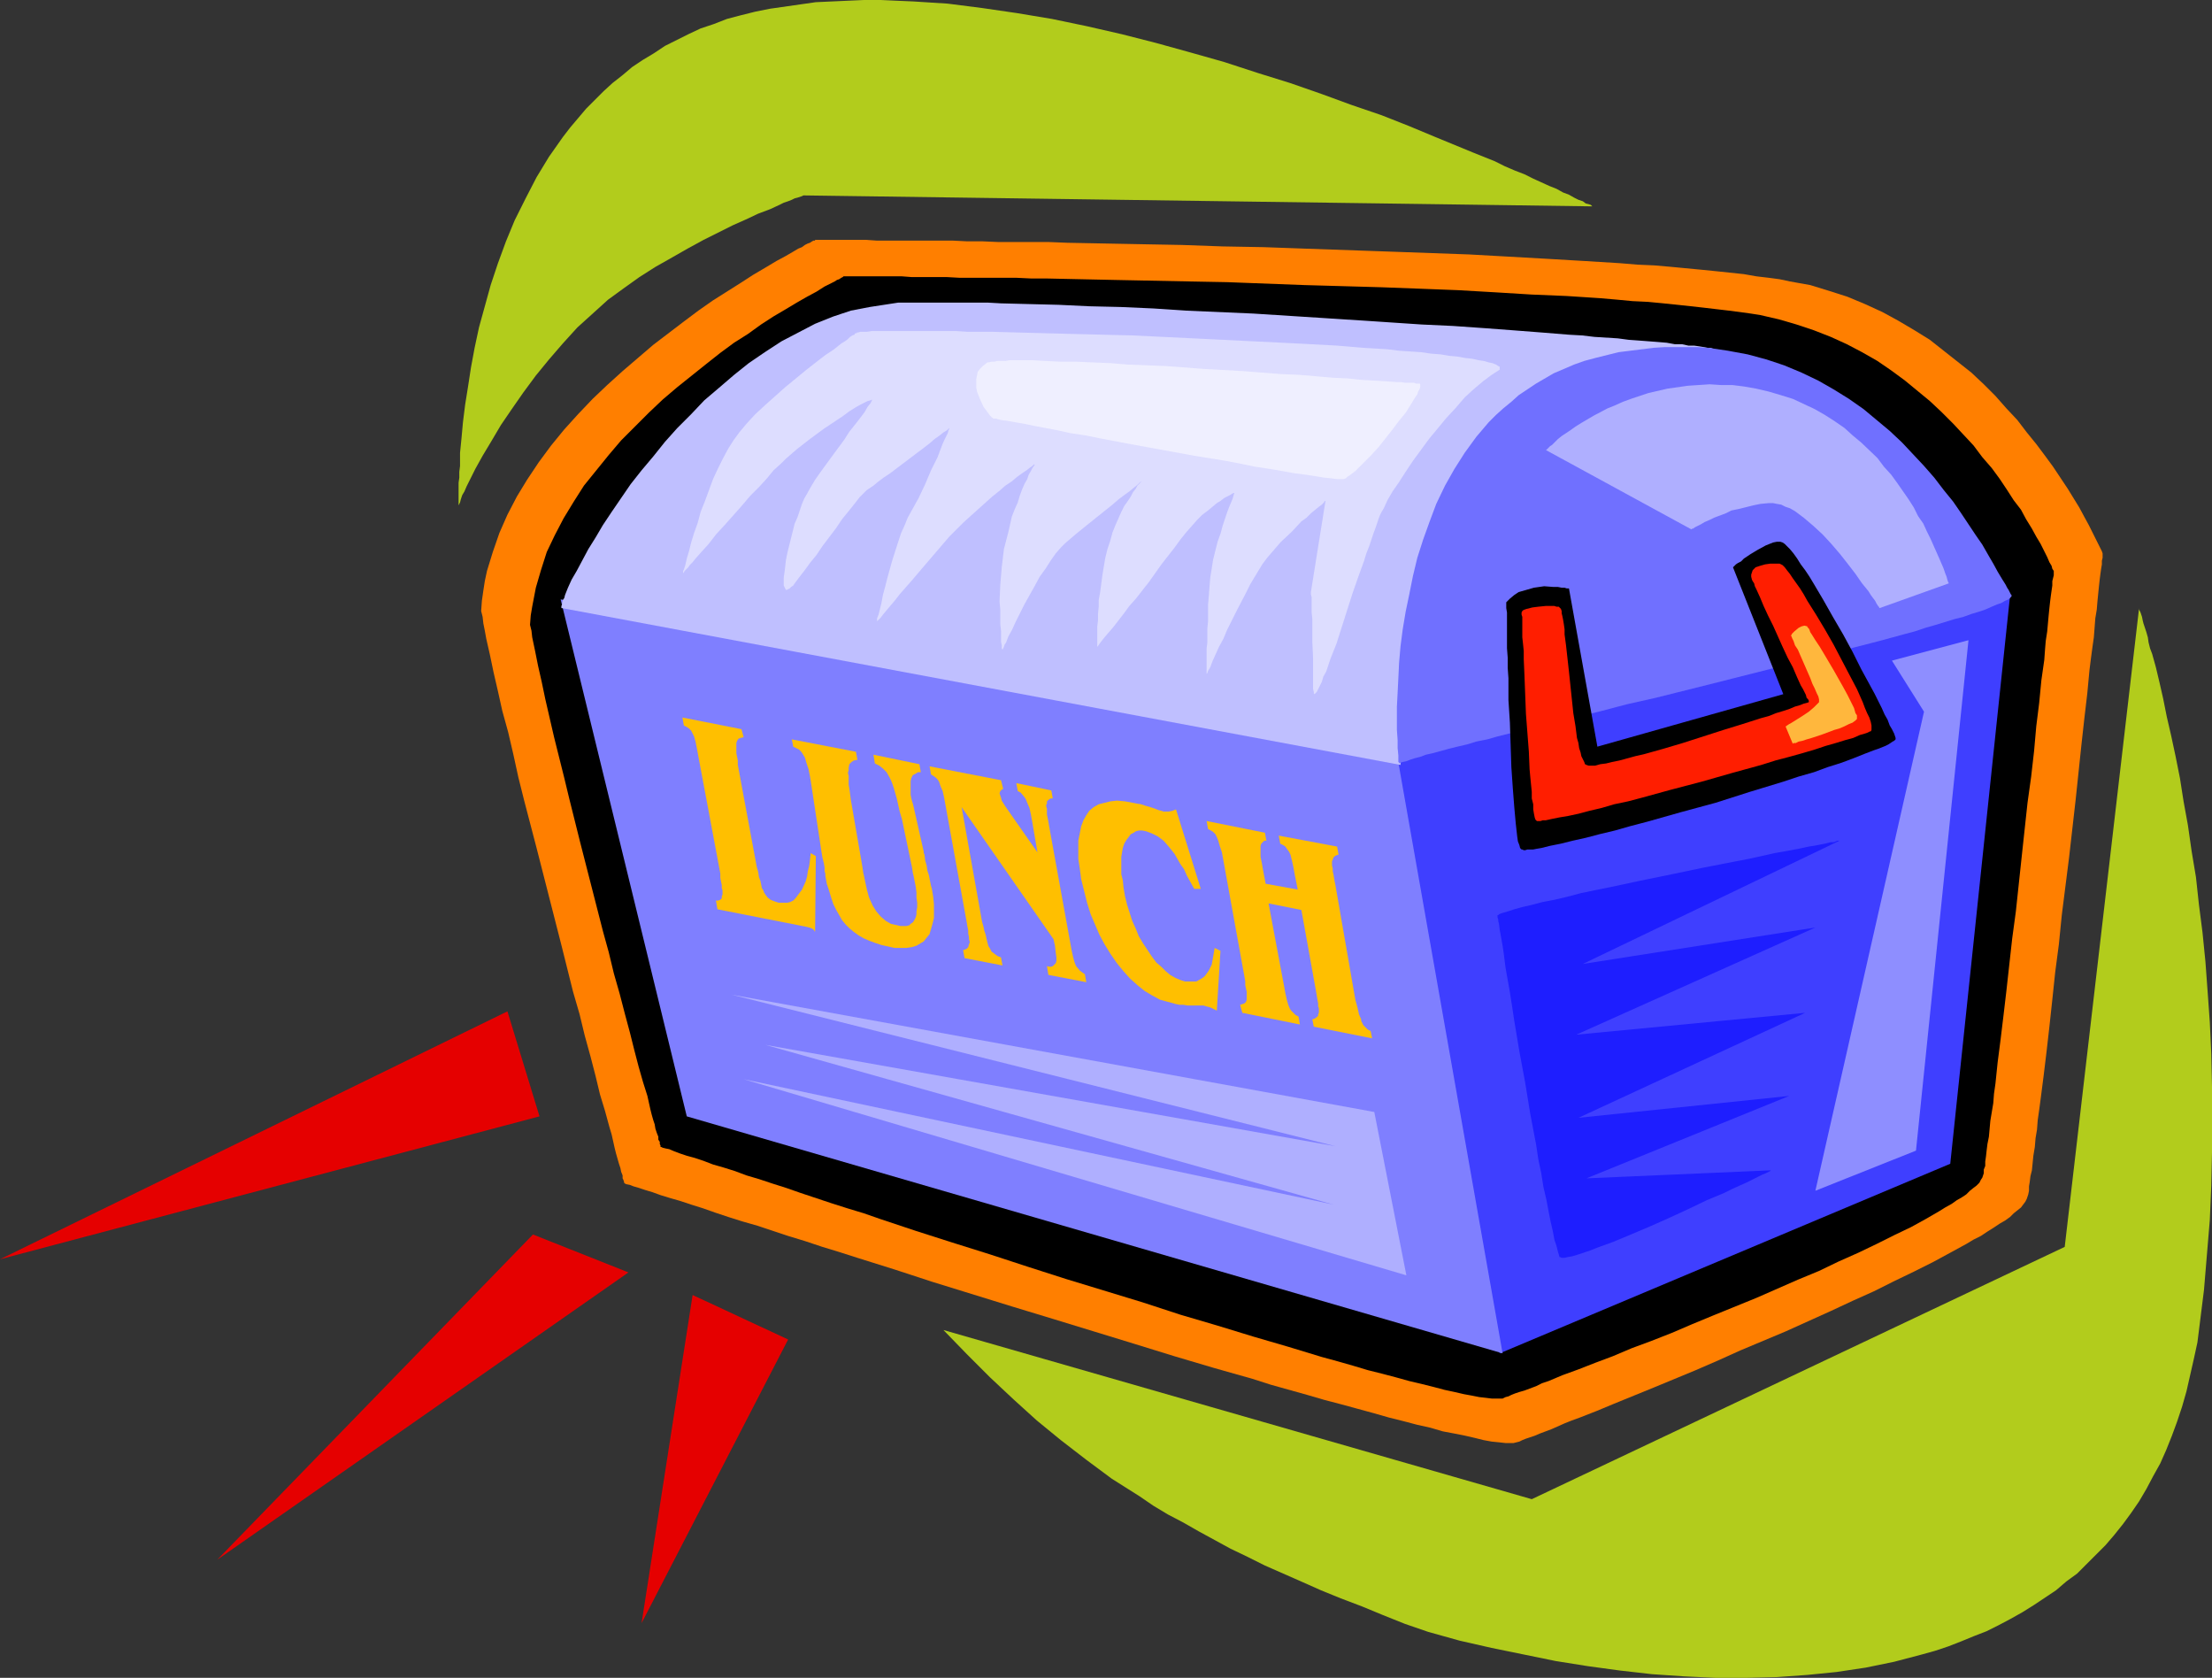 <?xml version="1.0" encoding="UTF-8" standalone="no"?>
<svg
   version="1.0"
   width="129.724mm"
   height="98.373mm"
   id="svg25"
   sodipodi:docname="Lunch Box 6.wmf"
   xmlns:inkscape="http://www.inkscape.org/namespaces/inkscape"
   xmlns:sodipodi="http://sodipodi.sourceforge.net/DTD/sodipodi-0.dtd"
   xmlns="http://www.w3.org/2000/svg"
   xmlns:svg="http://www.w3.org/2000/svg">
  <rect width="100%" height="100%" fill="#333333" stroke="none"/>
  <sodipodi:namedview
     id="namedview25"
     pagecolor="#ffffff"
     bordercolor="#000000"
     borderopacity="0.25"
     inkscape:showpageshadow="2"
     inkscape:pageopacity="0.0"
     inkscape:pagecheckerboard="0"
     inkscape:deskcolor="#d1d1d1"
     inkscape:document-units="mm" />
  <defs
     id="defs1">
    <pattern
       id="WMFhbasepattern"
       patternUnits="userSpaceOnUse"
       width="6"
       height="6"
       x="0"
       y="0" />
  </defs>
  <path
     style="fill:#ff7f00;fill-opacity:1;fill-rule:evenodd;stroke:none"
     d="m 138.329,262.087 0.162,0.162 0.323,0.162 0.808,0.162 0.808,0.323 1.131,0.323 1.454,0.485 1.616,0.485 1.778,0.646 2.101,0.646 2.262,0.646 2.424,0.808 2.586,0.808 2.747,0.97 2.909,0.969 3.07,0.97 3.394,0.97 3.394,1.131 3.394,1.131 3.717,1.131 3.878,1.293 3.717,1.131 4.04,1.293 8.242,2.585 8.403,2.747 8.888,2.747 8.888,2.747 9.05,2.747 17.938,5.494 8.888,2.747 8.726,2.585 8.565,2.424 4.04,1.293 4.04,1.131 4.04,1.131 3.878,1.131 3.717,0.97 3.555,0.969 3.555,0.97 3.394,0.97 3.232,0.808 3.07,0.808 2.909,0.646 2.747,0.808 2.586,0.485 2.424,0.485 2.101,0.485 1.939,0.485 1.778,0.323 1.616,0.162 1.454,0.162 h 0.97 0.808 l 0.646,-0.162 0.646,-0.162 0.646,-0.323 0.808,-0.323 0.97,-0.323 0.97,-0.323 1.131,-0.485 1.293,-0.485 1.293,-0.485 1.454,-0.646 1.454,-0.646 1.616,-0.646 1.778,-0.646 3.717,-1.454 3.878,-1.616 4.363,-1.777 4.363,-1.777 4.686,-1.939 4.686,-1.939 4.848,-2.101 5.01,-2.262 10.019,-4.201 10.019,-4.524 4.848,-2.262 4.686,-2.101 4.525,-2.262 4.363,-2.101 4.202,-2.101 3.878,-2.101 3.555,-1.939 1.616,-0.97 1.616,-0.808 1.454,-0.969 1.293,-0.808 1.454,-0.969 1.131,-0.646 1.131,-0.808 0.808,-0.808 0.808,-0.646 0.808,-0.646 0.485,-0.646 0.485,-0.646 0.323,-0.646 0.162,-0.485 0.162,-0.485 0.162,-0.808 v -0.969 l 0.162,-0.97 0.162,-1.293 0.323,-1.293 0.162,-1.616 0.162,-1.616 0.323,-1.939 0.162,-1.939 0.323,-1.939 0.162,-2.101 0.323,-2.262 0.323,-2.424 0.646,-5.009 0.646,-5.332 0.646,-5.655 0.646,-5.979 0.646,-6.14 0.808,-6.14 0.646,-6.463 1.616,-12.765 1.454,-12.765 0.646,-6.14 0.646,-6.14 0.646,-5.817 0.646,-5.494 0.485,-5.171 0.323,-2.585 0.323,-2.424 0.323,-2.262 0.162,-2.101 0.162,-2.101 0.323,-1.939 0.162,-1.939 0.162,-1.616 0.162,-1.616 0.162,-1.454 0.162,-1.293 0.162,-1.131 0.162,-0.97 v -0.808 l 0.162,-0.646 v -0.485 -0.323 0 -0.162 l -0.162,-0.485 -0.323,-0.646 -0.485,-0.97 -0.646,-1.293 -0.646,-1.293 -0.808,-1.616 -0.97,-1.777 -1.131,-2.101 -1.293,-2.101 -1.293,-2.101 -1.616,-2.424 -1.616,-2.424 -1.778,-2.424 -1.939,-2.585 -2.101,-2.585 -2.101,-2.747 -2.424,-2.585 -2.424,-2.747 -2.586,-2.585 -2.747,-2.585 -3.07,-2.424 -3.07,-2.424 -3.07,-2.424 -3.394,-2.101 -3.555,-2.101 -3.555,-1.939 -3.878,-1.777 -3.878,-1.616 -4.04,-1.293 -4.202,-1.293 -4.525,-0.808 -2.262,-0.485 -2.424,-0.323 -2.747,-0.323 -2.747,-0.485 -3.07,-0.323 -3.07,-0.323 -3.232,-0.323 -3.394,-0.323 -3.394,-0.323 -3.717,-0.323 -3.717,-0.162 -3.878,-0.323 -7.918,-0.485 -8.242,-0.485 -8.565,-0.485 -8.726,-0.485 -9.05,-0.323 -9.05,-0.323 -18.422,-0.646 -9.05,-0.323 -9.05,-0.162 -9.05,-0.323 -8.726,-0.162 -8.403,-0.162 -8.242,-0.162 -4.04,-0.162 h -3.878 -3.717 -3.555 l -3.717,-0.162 h -3.394 l -3.232,-0.162 h -3.232 -3.07 -2.747 -2.747 -5.01 l -2.262,-0.162 h -5.494 -1.454 -4.202 -0.162 v 0.162 h -0.323 l -0.323,0.162 -0.485,0.323 -0.485,0.162 -0.646,0.323 -0.646,0.485 -0.808,0.323 -0.808,0.485 -1.939,1.131 -2.101,1.131 -2.424,1.454 -2.747,1.616 -2.747,1.777 -3.07,1.939 -3.07,1.939 -3.232,2.262 -3.232,2.424 -3.394,2.585 -3.394,2.585 -3.394,2.908 -3.394,2.908 -3.394,3.07 -3.232,3.07 -3.232,3.393 -3.07,3.393 -2.909,3.555 -2.747,3.716 -2.586,3.878 -2.262,3.716 -2.101,4.04 -1.778,4.04 -1.454,4.201 -1.293,4.201 -0.485,2.262 -0.323,2.101 -0.323,2.262 -0.162,2.262 0.323,1.293 0.162,1.454 0.323,1.616 0.323,1.777 0.808,3.555 0.808,3.878 0.97,4.201 0.97,4.363 1.293,4.686 1.131,4.847 1.131,5.171 1.293,5.171 2.747,10.503 5.494,21.491 1.293,5.171 1.293,5.171 1.454,5.009 1.131,4.686 1.293,4.686 1.131,4.363 0.97,4.04 1.131,3.716 0.485,1.777 0.485,1.777 0.485,1.616 0.323,1.454 0.323,1.454 0.323,1.293 0.323,1.131 0.323,1.131 0.323,0.97 0.162,0.808 0.323,0.808 v 0.646 l 0.162,0.323 0.162,0.485 z"
     id="path1" />
  <path
     style="fill:#000000;fill-opacity:1;fill-rule:evenodd;stroke:none"
     d="m 146.409,254.17 h 0.162 l 0.323,0.162 0.646,0.162 0.808,0.162 1.131,0.485 1.293,0.485 1.454,0.485 1.778,0.485 1.939,0.646 2.101,0.808 2.262,0.646 2.586,0.808 2.586,0.969 2.747,0.808 2.909,0.969 3.07,0.97 3.232,1.131 3.394,1.131 3.394,1.131 3.555,1.131 3.717,1.131 3.717,1.293 7.757,2.585 8.08,2.585 8.242,2.585 8.403,2.747 8.565,2.747 16.968,5.171 8.403,2.747 8.242,2.424 7.918,2.424 7.757,2.262 3.717,1.131 3.717,1.131 3.555,0.969 3.394,0.97 3.232,0.97 3.232,0.808 3.07,0.808 2.909,0.808 2.747,0.646 2.586,0.646 2.424,0.646 2.262,0.485 2.101,0.485 1.778,0.323 1.616,0.323 1.454,0.162 1.293,0.162 h 1.939 0.485 l 0.646,-0.323 0.646,-0.162 0.646,-0.323 0.808,-0.323 0.97,-0.323 1.131,-0.323 1.293,-0.485 1.293,-0.485 1.293,-0.646 1.454,-0.485 3.07,-1.293 3.555,-1.293 3.717,-1.454 3.878,-1.454 4.202,-1.777 4.363,-1.616 4.525,-1.777 4.525,-1.939 4.686,-1.939 9.534,-3.878 9.211,-4.04 4.686,-1.939 4.363,-2.101 4.363,-1.939 4.04,-1.939 3.878,-1.939 3.717,-1.777 3.232,-1.777 3.07,-1.777 1.293,-0.808 1.454,-0.808 1.131,-0.808 1.131,-0.646 0.97,-0.646 0.808,-0.808 0.808,-0.646 0.646,-0.485 0.646,-0.646 0.323,-0.646 0.323,-0.485 0.162,-0.485 0.162,-0.485 v -0.808 l 0.323,-0.808 v -0.97 l 0.162,-1.131 0.162,-1.454 0.162,-1.293 0.323,-1.616 0.162,-1.777 0.162,-1.777 0.323,-1.939 0.323,-1.939 0.162,-2.101 0.323,-2.262 0.485,-4.686 0.646,-5.009 0.646,-5.332 0.646,-5.494 0.646,-5.817 0.646,-5.817 0.808,-5.979 1.293,-12.119 1.293,-11.957 0.808,-5.817 0.646,-5.655 0.485,-5.494 0.646,-5.171 0.485,-5.009 0.646,-4.524 0.162,-2.262 0.162,-1.939 0.323,-2.101 0.162,-1.777 0.162,-1.777 0.162,-1.616 0.162,-1.454 0.162,-1.293 0.162,-1.131 0.162,-1.131 v -0.969 l 0.162,-0.646 0.162,-0.646 v -0.485 -0.323 0 -0.162 l -0.323,-0.485 -0.162,-0.646 -0.485,-0.808 -0.485,-1.131 -0.646,-1.293 -0.808,-1.616 -0.97,-1.616 -0.97,-1.777 -1.293,-2.101 -1.131,-2.101 -1.616,-2.101 -1.454,-2.262 -1.616,-2.424 -1.778,-2.424 -2.101,-2.424 -1.939,-2.585 -2.262,-2.424 -2.262,-2.424 -2.586,-2.585 -2.586,-2.424 -2.747,-2.262 -2.747,-2.262 -3.07,-2.262 -3.07,-2.101 -3.394,-1.939 -3.394,-1.777 -3.555,-1.616 -3.717,-1.454 -3.878,-1.293 -3.878,-1.131 -4.202,-0.969 -2.101,-0.323 -2.424,-0.323 -2.424,-0.323 -2.747,-0.323 -2.747,-0.323 -2.909,-0.323 -3.07,-0.323 -3.07,-0.323 -3.394,-0.323 -3.394,-0.162 -3.394,-0.323 -3.717,-0.323 -7.434,-0.485 -7.757,-0.323 -7.918,-0.485 -8.403,-0.485 -8.403,-0.323 -8.565,-0.323 -17.13,-0.485 -17.13,-0.646 -8.565,-0.162 -8.08,-0.162 -8.08,-0.162 -7.595,-0.162 -7.434,-0.162 h -3.555 l -3.394,-0.162 h -3.394 -3.232 -3.07 -2.909 l -2.909,-0.162 h -2.747 -2.424 -2.586 l -2.101,-0.162 h -7.434 -1.293 -4.04 v 0 h -0.162 l -0.162,0.162 -0.323,0.162 -0.485,0.323 -0.485,0.162 -0.485,0.323 -0.646,0.323 -1.616,0.808 -1.778,1.131 -2.101,1.131 -2.262,1.293 -2.424,1.454 -2.747,1.616 -2.747,1.777 -2.909,2.101 -3.07,1.939 -3.07,2.262 -3.07,2.424 -3.232,2.585 -3.232,2.585 -3.232,2.747 -3.07,2.908 -3.07,3.07 -3.07,3.07 -2.747,3.232 -2.747,3.393 -2.747,3.393 -2.262,3.555 -2.262,3.716 -1.939,3.716 -1.778,3.716 -1.293,4.04 -1.131,3.878 -0.808,4.201 -0.323,1.939 -0.162,2.101 0.323,1.293 0.162,1.454 0.646,3.07 0.646,3.232 0.808,3.555 0.808,3.878 0.97,4.201 0.97,4.201 1.131,4.524 1.131,4.524 1.131,4.686 2.424,9.695 5.01,19.552 1.293,4.686 1.131,4.686 1.293,4.524 1.131,4.363 1.131,4.201 0.97,3.878 0.97,3.716 0.97,3.393 0.97,3.07 0.646,2.908 0.323,1.293 0.323,1.131 0.323,0.97 0.162,0.97 0.323,0.969 0.323,0.808 v 0.646 l 0.323,0.485 v 0.485 l 0.162,0.323 v 0.162 z"
     id="path2" />
  <path
     style="fill:#3f3fff;fill-opacity:1;fill-rule:evenodd;stroke:none"
     d="m 309.302,167.4 23.109,132.498 99.869,-42.012 13.251,-125.873 z"
     id="path3" />
  <path
     style="fill:#7f7fff;fill-opacity:1;fill-rule:evenodd;stroke:none"
     d="m 124.27,132.821 27.957,114.562 180.83,52.514 -23.27,-131.852 z"
     id="path4" />
  <path
     style="fill:#bfbfff;fill-opacity:1;fill-rule:evenodd;stroke:none"
     d="m 124.593,134.76 h -0.162 v -0.485 l 0.162,-0.323 v -0.323 l 0.162,-0.646 0.323,-0.485 0.162,-0.646 0.646,-1.616 0.808,-1.777 1.131,-1.939 1.293,-2.424 1.293,-2.424 1.616,-2.585 1.616,-2.747 1.939,-2.908 2.101,-3.07 2.101,-3.07 2.424,-3.07 2.586,-3.07 2.586,-3.232 2.747,-3.07 3.07,-3.07 2.909,-3.07 3.232,-2.747 3.394,-2.908 3.232,-2.585 3.555,-2.424 3.717,-2.424 3.717,-1.939 3.717,-1.939 4.04,-1.616 3.878,-1.293 4.202,-0.808 4.202,-0.646 2.101,-0.323 h 2.101 2.101 2.424 5.01 2.586 2.747 2.909 l 2.909,0.162 6.302,0.162 6.464,0.162 6.787,0.323 6.949,0.162 7.272,0.323 7.272,0.485 14.867,0.646 15.19,0.969 7.434,0.485 7.434,0.485 7.272,0.485 6.949,0.323 6.949,0.485 6.464,0.485 6.302,0.485 5.979,0.485 2.909,0.162 2.747,0.323 2.586,0.162 2.586,0.162 2.424,0.323 2.262,0.162 2.101,0.162 2.101,0.162 1.939,0.162 1.778,0.323 h 1.616 l 1.454,0.323 h 1.293 l 1.131,0.162 0.97,0.162 0.808,0.162 h 0.646 l 0.485,0.162 0.162,0.162 h 0.162 l -0.162,0.162 -0.485,0.162 -0.646,0.323 -0.808,0.323 -1.131,0.323 -1.293,0.323 -1.454,0.485 -1.616,0.485 -1.778,0.485 -1.939,0.646 -1.939,0.646 -2.262,0.808 -2.262,0.646 -2.262,0.969 -4.848,1.777 -4.848,2.101 -5.01,2.262 -4.848,2.747 -2.424,1.293 -2.262,1.616 -2.262,1.616 -2.101,1.616 -2.101,1.777 -1.778,1.777 -1.778,1.777 -1.616,2.101 -1.454,1.939 -1.293,2.262 -1.131,2.262 -0.97,2.262 -1.939,4.686 -1.616,4.847 -1.131,5.009 -1.131,4.847 -0.97,5.009 -0.646,4.686 -0.485,4.524 -0.323,4.201 -0.162,2.101 -0.162,1.777 v 1.777 l -0.162,1.777 v 1.616 5.655 0.646 0.97 z"
     id="path5" />
  <path
     style="fill:#7070ff;fill-opacity:1;fill-rule:evenodd;stroke:none"
     d="m 310.11,169.339 v -0.323 l -0.162,-0.162 v -0.485 -0.485 -0.485 l -0.162,-1.616 v -1.777 l -0.162,-2.262 v -5.171 l 0.162,-3.07 0.162,-3.232 0.162,-3.393 0.323,-3.716 0.485,-3.716 0.646,-3.878 0.808,-3.878 0.808,-4.04 0.97,-4.04 1.293,-4.04 1.454,-4.04 1.454,-3.878 1.939,-4.04 2.101,-3.716 2.262,-3.555 2.586,-3.555 2.747,-3.232 1.616,-1.616 1.616,-1.454 1.778,-1.454 1.616,-1.454 1.939,-1.293 1.939,-1.293 1.939,-1.131 1.939,-1.131 2.262,-0.969 2.262,-0.969 2.262,-0.808 2.424,-0.646 2.586,-0.646 2.586,-0.646 2.586,-0.323 2.586,-0.323 2.586,-0.323 2.586,-0.162 h 2.424 2.424 2.262 l 2.424,0.162 4.363,0.646 4.363,0.808 4.202,1.131 3.878,1.293 3.878,1.616 3.717,1.777 3.394,1.939 3.394,2.101 3.232,2.262 2.909,2.424 2.909,2.424 2.747,2.585 2.424,2.585 2.424,2.585 2.262,2.585 2.101,2.747 2.101,2.585 1.778,2.585 1.616,2.424 1.616,2.424 1.454,2.101 1.293,2.262 1.131,1.939 0.97,1.777 0.97,1.616 0.808,1.293 0.323,0.646 0.323,0.485 0.485,0.97 0.162,0.162 v 0.323 l -0.323,0.323 -0.323,0.323 -0.808,0.323 -0.808,0.485 -0.97,0.323 -1.131,0.485 -1.454,0.646 -1.454,0.485 -1.616,0.485 -1.778,0.646 -1.939,0.485 -2.101,0.646 -2.101,0.646 -2.262,0.646 -2.424,0.808 -2.424,0.646 -5.333,1.454 -5.656,1.454 -5.818,1.616 -6.141,1.616 -6.302,1.454 -12.766,3.232 -12.928,3.232 -6.464,1.454 -6.141,1.616 -5.979,1.454 -5.818,1.454 -5.494,1.293 -2.586,0.646 -2.586,0.646 -2.262,0.646 -2.424,0.485 -2.101,0.646 -2.101,0.485 -1.939,0.485 -1.778,0.485 -1.778,0.485 -1.454,0.323 -1.293,0.485 -1.293,0.323 -0.97,0.323 -0.808,0.323 -0.808,0.162 -0.485,0.162 -0.323,0.162 z"
     id="path6" />
  <path
     style="fill:#000000;fill-opacity:1;fill-rule:evenodd;stroke:none"
     d="m 333.865,133.467 v 1.293 l 0.162,0.97 v 2.585 1.616 1.939 1.777 l 0.162,2.101 v 2.262 l 0.162,2.262 v 4.847 l 0.323,5.009 0.162,5.009 0.162,4.847 0.323,4.686 0.162,2.101 0.162,2.101 0.162,1.777 0.162,1.777 0.162,1.454 0.162,1.454 0.162,1.131 0.323,0.808 0.162,0.646 0.323,0.323 h 0.162 l 0.323,0.162 h 0.323 l 0.485,-0.162 h 0.646 0.646 l 0.808,-0.162 0.97,-0.162 1.939,-0.485 2.424,-0.485 2.586,-0.646 2.909,-0.646 3.07,-0.808 3.394,-0.808 3.394,-0.97 3.717,-0.97 7.434,-2.101 7.757,-2.101 7.595,-2.424 3.717,-1.131 3.717,-1.131 3.394,-1.131 3.394,-0.969 3.07,-1.131 3.07,-0.97 2.586,-0.97 2.424,-0.969 2.101,-0.808 0.97,-0.323 0.808,-0.323 0.808,-0.323 0.646,-0.323 0.485,-0.323 0.485,-0.323 0.323,-0.162 0.323,-0.323 v -0.162 -0.162 l -0.162,-0.485 -0.162,-0.485 -0.485,-0.97 -0.485,-0.808 -0.485,-1.293 -0.646,-1.131 -0.646,-1.454 -0.808,-1.616 -0.808,-1.616 -0.97,-1.777 -1.939,-3.555 -1.939,-3.878 -2.101,-3.878 -2.262,-3.878 -2.101,-3.716 -2.101,-3.555 -0.97,-1.616 -0.97,-1.454 -0.97,-1.293 -0.808,-1.293 -0.808,-1.131 -0.808,-0.97 -0.646,-0.646 -0.485,-0.485 -0.485,-0.323 -0.485,-0.162 h -0.808 l -0.808,0.162 -1.616,0.646 -1.778,0.97 -1.616,0.969 -1.454,0.97 -0.646,0.646 -0.646,0.323 -0.485,0.323 -0.323,0.323 -0.162,0.162 -0.162,0.162 11.15,28.115 -41.208,11.634 -6.302,-35.063 h -0.162 -0.323 l -0.485,-0.162 h -0.646 l -0.808,-0.162 h -0.97 l -2.101,-0.162 -2.262,0.323 -1.131,0.323 -1.131,0.323 -1.131,0.323 -0.97,0.646 -0.97,0.808 z"
     id="path7" />
  <path
     style="fill:#ffbf00;fill-opacity:1;fill-rule:evenodd;stroke:none"
     d="m 159.014,201.494 -0.323,-1.939 h 0.485 l 0.485,-0.162 0.323,-0.323 v -0.485 l 0.162,-0.323 v -0.969 l -0.162,-0.485 v -0.646 l -0.162,-0.808 -0.162,-0.808 v -0.97 l -4.848,-25.853 -0.323,-1.777 -0.323,-1.616 -0.323,-1.131 -0.323,-0.646 -0.323,-0.646 -0.485,-0.485 -0.485,-0.323 -0.646,-0.323 -0.323,-1.777 13.09,2.585 0.485,1.777 -0.646,0.162 -0.485,0.162 -0.323,0.485 -0.162,0.485 v 0.646 0.485 0.485 0.646 l 0.162,0.808 0.162,0.808 v 0.97 l 4.202,22.622 0.323,1.131 0.162,1.131 0.323,0.808 0.162,0.808 0.162,0.808 0.323,0.485 0.162,0.485 0.323,0.485 0.485,0.646 0.646,0.485 0.808,0.323 0.97,0.323 h 0.646 0.808 0.485 l 0.646,-0.162 0.646,-0.323 0.485,-0.485 0.485,-0.646 0.485,-0.646 0.485,-0.646 0.808,-1.777 0.323,-1.131 0.162,-1.131 0.323,-1.293 0.162,-1.293 0.162,-1.454 1.131,0.646 -0.162,16.805 -0.323,-0.485 -0.485,-0.323 -0.485,-0.162 -0.646,-0.162 z"
     id="path8" />
  <path
     style="fill:#ffbf00;fill-opacity:1;fill-rule:evenodd;stroke:none"
     d="m 204.747,188.729 v 0.323 l 0.162,0.323 0.162,1.293 0.323,1.131 0.162,1.131 0.323,0.97 0.162,0.808 0.162,0.808 0.162,0.808 0.162,0.485 0.323,1.939 0.162,1.616 v 1.616 1.454 l -0.323,1.293 -0.323,1.131 -0.323,1.131 -0.646,0.808 -0.646,0.808 -0.808,0.485 -0.808,0.485 -1.131,0.323 -1.131,0.162 h -1.131 -1.454 l -1.454,-0.323 -1.454,-0.323 -1.454,-0.485 -1.293,-0.485 -1.131,-0.485 -1.131,-0.646 -1.131,-0.808 -0.97,-0.808 -0.808,-0.808 -0.808,-0.97 -0.646,-1.131 -0.646,-1.131 -0.646,-1.293 -0.485,-1.454 -0.485,-1.616 -0.485,-1.454 -0.323,-1.777 v -0.485 l -0.162,-0.485 v -0.808 l -0.162,-0.97 -0.323,-1.293 -0.162,-0.97 -2.424,-15.997 -0.162,-0.97 -0.323,-1.616 -0.485,-1.454 -0.323,-1.131 -0.485,-0.808 -0.323,-0.485 -0.485,-0.485 -0.646,-0.323 -0.646,-0.323 -0.323,-1.616 14.221,2.747 0.323,1.777 -0.808,0.162 -0.485,0.323 -0.485,0.485 -0.162,0.808 v 0.485 l -0.162,0.646 0.162,0.646 v 0.97 0.969 l 0.162,0.97 0.162,1.131 0.162,1.293 2.262,13.088 0.162,0.969 0.162,0.97 0.162,1.131 0.162,0.646 0.162,0.808 0.485,2.262 0.485,1.777 0.808,1.777 0.808,1.293 0.97,1.131 1.131,0.969 1.131,0.646 1.454,0.323 0.646,0.162 h 0.808 0.485 l 0.646,-0.162 0.323,-0.323 0.485,-0.323 0.323,-0.485 0.323,-0.646 0.162,-0.646 v -0.646 l 0.162,-0.97 v -0.97 l -0.162,-1.131 v -1.131 l -0.162,-1.293 -0.323,-1.616 -0.162,-0.808 -0.162,-0.646 -0.162,-1.131 -2.262,-10.826 -0.485,-1.616 -0.323,-1.454 -0.323,-1.454 -0.323,-1.131 -0.323,-1.131 -0.323,-0.97 -0.323,-0.808 -0.323,-0.646 -0.646,-1.131 -0.808,-0.808 -0.808,-0.646 -0.97,-0.485 -0.323,-1.939 10.181,2.101 0.323,1.777 h -0.646 l -0.485,0.323 -0.646,0.323 -0.323,0.646 -0.162,0.646 v 0.97 0.969 1.131 l 0.162,0.808 0.162,0.646 0.162,0.485 0.162,0.646 z"
     id="path9" />
  <path
     style="fill:#ffbf00;fill-opacity:1;fill-rule:evenodd;stroke:none"
     d="m 209.595,178.549 -0.323,-1.777 -0.323,-1.454 -0.485,-1.131 -0.323,-0.97 -0.323,-0.485 -0.485,-0.485 -0.485,-0.323 -0.485,-0.323 -0.323,-1.777 15.837,3.07 0.485,1.939 -0.323,0.162 -0.323,0.323 -0.162,0.485 0.162,0.485 0.162,0.485 0.162,0.646 0.808,1.293 7.11,10.18 -1.131,-6.625 -0.323,-1.777 -0.323,-1.454 -0.485,-1.131 -0.323,-0.808 -0.323,-0.485 -0.808,-0.97 -0.646,-0.323 -0.323,-1.777 7.757,1.616 0.323,1.777 h -0.485 l -0.485,0.323 -0.323,0.323 v 0.485 l -0.162,0.323 v 0.323 l 0.162,0.485 v 0.646 0.646 l 0.162,0.808 0.162,0.808 0.162,0.97 4.686,25.853 0.323,1.777 0.323,1.454 0.323,1.131 0.323,0.808 0.808,0.969 0.646,0.485 0.485,0.323 0.323,1.777 -8.403,-1.616 -0.323,-1.939 0.808,0.162 0.485,-0.162 0.323,-0.323 0.323,-0.323 0.162,-0.485 v -0.808 l -0.162,-1.131 -0.162,-1.454 v 0 l -0.323,-1.454 -20.362,-29.246 4.525,25.369 0.323,1.131 0.162,0.808 0.323,0.97 0.162,0.808 0.323,1.293 0.162,0.485 0.323,0.485 0.323,0.646 0.646,0.485 0.646,0.485 0.808,0.323 0.323,1.777 -8.403,-1.616 -0.323,-1.777 0.485,-0.162 0.323,-0.162 0.323,-0.323 0.162,-0.646 0.162,-0.323 v -0.323 l -0.162,-0.485 v -0.485 l -0.162,-0.808 v -0.646 l -0.162,-0.808 -0.162,-0.97 z"
     id="path10" />
  <path
     style="fill:#ffbf00;fill-opacity:1;fill-rule:evenodd;stroke:none"
     d="m 266.155,196.969 h -1.454 l -0.808,-1.454 -0.808,-1.454 -0.646,-1.454 -0.808,-1.131 -0.646,-1.131 -0.646,-1.131 -0.646,-0.808 -0.646,-0.808 -1.131,-1.293 -1.293,-0.97 -1.293,-0.646 -1.293,-0.485 -0.808,-0.162 h -0.808 l -0.646,0.162 -0.485,0.323 -0.646,0.323 -0.485,0.646 -0.485,0.646 -0.485,0.808 -0.323,0.969 -0.162,0.97 -0.162,0.97 v 1.131 1.293 1.454 l 0.323,1.293 0.162,1.616 0.323,1.939 0.485,1.939 1.131,3.555 0.808,1.777 0.646,1.616 0.97,1.616 0.97,1.454 0.97,1.454 0.97,1.293 1.131,0.97 0.97,0.969 0.97,0.808 1.131,0.646 1.131,0.485 0.97,0.323 h 1.454 1.131 l 1.131,-0.646 0.485,-0.323 0.323,-0.323 0.808,-1.131 0.646,-1.293 0.323,-1.777 0.323,-1.939 1.293,0.646 -0.808,13.25 -0.646,-0.323 -0.646,-0.323 -0.485,-0.162 -0.646,-0.162 -0.485,-0.162 h -0.646 -1.778 -1.131 l -0.97,-0.162 h -0.808 l -0.808,-0.162 -1.778,-0.485 -1.778,-0.485 -1.778,-0.969 -1.616,-0.97 -1.616,-1.293 -1.616,-1.454 -1.454,-1.616 -1.454,-1.777 -1.454,-2.101 -1.293,-2.101 -1.131,-2.101 -0.97,-2.262 -0.97,-2.262 -0.808,-2.585 -0.646,-2.585 -0.646,-2.585 -0.323,-2.424 -0.323,-2.101 v -2.101 -1.939 l 0.323,-1.616 0.323,-1.616 0.485,-1.293 0.646,-1.131 0.646,-0.97 0.97,-0.808 1.131,-0.646 1.293,-0.323 1.293,-0.323 1.454,-0.162 1.778,0.162 1.778,0.323 0.808,0.162 0.97,0.162 0.485,0.162 0.485,0.162 1.131,0.323 0.97,0.323 0.808,0.323 0.646,0.162 0.485,0.162 h 1.131 l 0.808,-0.162 0.808,-0.323 z"
     id="path11" />
  <path
     style="fill:#ffbf00;fill-opacity:1;fill-rule:evenodd;stroke:none"
     d="m 281.184,200.201 3.394,18.097 0.323,1.777 0.323,1.454 0.323,1.131 0.323,0.808 0.323,0.485 0.485,0.485 0.485,0.485 0.646,0.323 0.323,1.777 -12.766,-2.585 -0.485,-1.777 0.485,-0.162 0.485,-0.162 0.323,-0.323 0.162,-0.485 v -0.323 -0.97 -0.485 l -0.162,-0.646 -0.162,-0.808 v -0.808 l -0.162,-0.969 -4.686,-25.853 -0.323,-1.777 -0.485,-1.454 -0.323,-1.131 -0.323,-0.808 -0.323,-0.646 -0.485,-0.485 -0.485,-0.323 -0.646,-0.323 -0.323,-1.777 12.928,2.585 0.323,1.777 h -0.485 l -0.323,0.323 -0.323,0.323 -0.162,0.485 v 0.323 0.808 0.646 0.646 l 0.162,0.808 0.162,0.808 0.162,0.969 0.646,3.393 7.11,1.293 -0.646,-3.232 -0.323,-1.777 -0.323,-1.454 -0.323,-1.293 -0.323,-0.646 -0.485,-0.646 -0.323,-0.485 -0.485,-0.323 -0.646,-0.323 -0.323,-1.777 12.928,2.424 0.323,1.777 -0.485,0.162 -0.323,0.162 -0.323,0.323 -0.162,0.485 -0.162,0.323 v 0.97 l 0.162,0.646 v 0.646 l 0.162,0.646 0.162,0.969 0.162,0.97 v -0.162 l 4.525,26.015 0.485,1.777 0.323,1.454 0.485,1.131 v 0.323 l 0.162,0.323 0.323,0.646 0.485,0.485 0.485,0.485 0.646,0.323 0.323,1.616 -12.928,-2.585 -0.323,-1.616 0.485,-0.162 0.485,-0.323 0.323,-0.323 v -0.323 l 0.162,-0.323 v -0.969 l -0.162,-0.485 v -0.646 l -0.162,-0.808 -0.162,-0.969 -0.162,-0.97 -3.232,-17.936 z"
     id="path12" />
  <path
     style="fill:#afafff;fill-opacity:1;fill-rule:evenodd;stroke:none"
     d="m 164.832,239.143 146.894,43.466 -7.11,-36.195 -142.531,-26.015 133.966,33.609 -126.371,-22.46 125.886,35.387 z"
     id="path13" />
  <path
     style="fill:#8e8eff;fill-opacity:1;fill-rule:evenodd;stroke:none"
     d="m 419.352,146.394 7.11,11.311 -24.078,106.16 22.301,-8.887 11.635,-113.108 z"
     id="path14" />
  <path
     style="fill:#afafff;fill-opacity:1;fill-rule:evenodd;stroke:none"
     d="m 342.592,99.697 h 0.162 l 0.162,-0.162 0.323,-0.323 0.323,-0.323 0.485,-0.323 0.646,-0.646 0.646,-0.646 0.808,-0.646 0.97,-0.646 0.97,-0.646 1.131,-0.808 1.293,-0.808 2.747,-1.616 3.07,-1.616 1.616,-0.646 1.778,-0.808 1.778,-0.646 1.939,-0.646 1.939,-0.646 2.101,-0.485 2.101,-0.485 2.262,-0.323 2.262,-0.323 2.424,-0.162 2.424,-0.162 2.424,0.162 h 2.586 l 2.586,0.323 2.747,0.485 2.747,0.646 2.747,0.808 2.586,0.808 2.424,1.131 2.424,1.131 2.262,1.293 2.262,1.454 2.101,1.454 1.778,1.616 1.939,1.616 3.555,3.393 1.454,1.939 1.616,1.777 1.293,1.777 2.586,3.716 1.131,1.777 0.97,1.939 1.131,1.616 0.808,1.777 0.808,1.616 0.646,1.454 0.646,1.454 0.646,1.454 0.485,1.131 0.485,1.131 0.323,0.97 0.323,0.808 0.162,0.646 0.162,0.485 0.162,0.323 v 0 l -15.352,5.494 v 0 l -0.162,-0.323 -0.162,-0.162 -0.323,-0.485 -0.323,-0.646 -0.485,-0.646 -0.485,-0.646 -0.485,-0.808 -1.454,-1.777 -1.454,-2.101 -1.616,-2.101 -1.778,-2.262 -1.939,-2.262 -1.939,-2.101 -2.101,-1.939 -2.101,-1.777 -1.939,-1.454 -1.131,-0.646 -0.97,-0.323 -0.97,-0.485 -0.97,-0.162 -0.808,-0.162 h -0.97 l -1.778,0.162 -1.616,0.323 -3.232,0.808 -1.616,0.323 -1.293,0.646 -1.293,0.485 -1.293,0.485 -0.97,0.485 -1.131,0.485 -0.808,0.485 -0.646,0.323 -0.646,0.323 -0.485,0.323 h -0.162 l -0.162,0.162 z"
     id="path15" />
  <path
     style="fill:#1e1eff;fill-opacity:1;fill-rule:evenodd;stroke:none"
     d="m 331.926,202.786 v 0.162 0.162 0.162 l 0.162,0.485 v 0.323 l 0.162,0.646 0.162,1.293 0.323,1.777 0.323,1.777 0.323,2.262 0.323,2.585 0.485,2.747 0.485,2.747 0.485,3.07 0.485,3.232 1.131,6.786 1.293,6.948 1.131,6.948 1.293,6.786 0.485,3.232 0.646,3.07 0.485,3.07 0.646,2.747 0.485,2.585 0.485,2.424 0.485,2.101 0.323,1.777 0.485,1.454 0.323,1.293 0.162,0.485 0.162,0.646 h 0.162 l 0.323,0.162 h 0.646 l 0.646,-0.162 0.97,-0.162 1.131,-0.323 1.454,-0.485 1.454,-0.485 1.616,-0.646 1.778,-0.646 1.778,-0.646 3.878,-1.616 4.202,-1.777 4.363,-1.939 4.202,-1.939 4.04,-1.939 1.939,-0.808 1.939,-0.808 1.616,-0.808 1.778,-0.808 1.454,-0.646 1.293,-0.646 1.293,-0.646 0.97,-0.485 0.808,-0.323 0.646,-0.323 0.323,-0.162 0.162,-0.162 -40.885,1.777 44.925,-18.259 -46.702,4.847 50.258,-23.268 -50.742,4.847 53.005,-23.753 -51.55,8.079 56.883,-27.307 h -0.162 v 0 h -0.323 l -0.323,0.162 -0.485,0.162 h -0.646 l -1.293,0.323 -1.616,0.323 -1.939,0.323 -2.262,0.485 -2.586,0.485 -2.747,0.485 -2.909,0.646 -2.909,0.646 -3.394,0.646 -6.626,1.293 -6.949,1.454 -7.11,1.454 -6.787,1.454 -3.232,0.646 -3.07,0.646 -3.07,0.808 -2.747,0.646 -2.586,0.485 -2.424,0.646 -2.101,0.485 -1.778,0.485 -1.454,0.485 -1.131,0.323 -0.485,0.162 -0.323,0.162 -0.162,0.162 z"
     id="path16" />
  <path
     style="fill:#ddddff;fill-opacity:1;fill-rule:evenodd;stroke:none"
     d="m 189.88,73.682 v 0.162 h -0.323 l -0.162,0.323 -0.485,0.162 -0.485,0.323 -0.485,0.485 -0.646,0.485 -0.808,0.485 -1.616,1.293 -1.939,1.293 -2.101,1.616 -2.262,1.777 -4.525,3.716 -4.525,4.04 -2.101,1.939 -1.939,2.101 -1.616,1.939 -1.293,1.777 -1.131,1.777 -1.131,2.101 -1.131,2.262 -1.131,2.424 -1.778,4.847 -0.97,2.424 -0.646,2.424 -0.808,2.262 -0.646,2.101 -0.485,1.939 -0.485,1.616 -0.323,1.454 -0.162,0.485 -0.162,0.485 -0.162,0.323 v 0.323 0.162 0.162 -0.162 l 0.162,-0.162 0.162,-0.323 0.323,-0.323 0.485,-0.485 0.323,-0.485 0.646,-0.646 0.646,-0.808 1.293,-1.454 1.616,-1.777 1.616,-2.101 1.939,-2.101 3.878,-4.363 1.778,-2.101 1.939,-1.939 1.778,-1.939 1.454,-1.777 1.616,-1.454 0.646,-0.646 0.485,-0.485 1.131,-0.97 1.293,-1.131 2.909,-2.262 3.07,-2.262 2.909,-1.939 1.454,-0.969 1.293,-0.969 1.293,-0.808 1.131,-0.646 0.97,-0.485 0.646,-0.323 0.646,-0.162 0.323,-0.162 v 0.162 0 l -0.162,0.323 -0.162,0.323 -0.646,0.808 -0.646,1.131 -0.97,1.293 -1.131,1.454 -0.646,0.808 -0.646,0.808 -1.131,1.777 -2.747,3.716 -2.586,3.555 -1.131,1.616 -0.97,1.616 -0.808,1.454 -0.646,1.131 -0.485,1.131 -0.485,1.454 -0.485,1.454 -0.646,1.454 -0.808,3.232 -0.808,3.232 -0.323,1.616 -0.162,1.454 -0.162,1.293 -0.162,1.131 v 0.97 0.808 l 0.323,0.646 0.162,0.323 h 0.162 l 0.323,-0.162 0.323,-0.162 0.323,-0.323 0.485,-0.323 0.323,-0.485 0.97,-1.293 1.131,-1.454 1.293,-1.777 1.454,-1.777 1.293,-1.939 3.07,-4.04 1.293,-1.939 1.454,-1.777 1.293,-1.616 1.131,-1.454 1.131,-1.131 0.485,-0.485 0.485,-0.323 0.97,-0.646 0.97,-0.808 1.293,-0.97 1.454,-0.969 5.979,-4.524 1.293,-0.969 1.454,-1.131 1.131,-0.969 1.131,-0.808 0.808,-0.646 0.808,-0.485 0.323,-0.323 0.162,-0.162 v 0 0.162 l -0.162,0.323 -0.162,0.646 -0.323,0.646 -0.485,0.969 -0.485,1.131 -0.485,1.293 -0.485,1.293 -1.454,2.908 -1.293,3.07 -1.454,3.07 -1.616,2.908 -0.808,1.454 -0.646,1.616 -0.808,1.777 -0.646,1.939 -1.293,4.04 -1.131,4.04 -0.485,1.939 -0.485,1.777 -0.323,1.777 -0.323,1.293 -0.323,1.293 -0.323,0.808 v 0.646 0.162 0 -0.162 l 0.323,-0.323 0.485,-0.485 0.485,-0.646 0.808,-0.969 0.808,-0.97 0.97,-1.131 1.131,-1.454 1.131,-1.293 1.293,-1.454 2.747,-3.232 2.909,-3.393 2.909,-3.393 3.232,-3.232 3.232,-2.908 3.07,-2.747 1.616,-1.293 1.293,-1.131 1.454,-0.969 1.131,-0.97 1.131,-0.808 0.97,-0.646 0.808,-0.646 0.485,-0.323 0.323,-0.323 h 0.162 v 0.162 l -0.162,0.162 -0.323,0.485 -0.323,0.646 -0.485,0.808 -0.323,0.97 -0.646,1.131 -0.485,1.131 -0.485,1.293 -0.485,1.616 -0.646,1.454 -0.646,1.616 -0.808,3.555 -0.97,3.716 -0.485,4.04 -0.323,3.878 -0.162,3.716 0.162,1.777 v 1.777 1.454 l 0.162,1.454 v 1.293 1.131 l 0.162,0.808 v 0.646 l 0.162,0.323 v 0.162 0 -0.162 l 0.162,-0.323 0.162,-0.323 0.162,-0.485 0.323,-0.485 0.485,-1.293 0.808,-1.454 0.808,-1.777 0.97,-1.939 0.97,-1.939 2.262,-4.04 1.131,-2.101 1.293,-1.777 1.131,-1.777 1.131,-1.616 1.131,-1.293 0.97,-0.97 1.131,-0.969 1.131,-0.97 2.586,-2.101 5.656,-4.524 1.293,-1.131 1.293,-0.97 1.131,-0.808 0.97,-0.808 0.808,-0.646 0.485,-0.485 0.485,-0.323 v -0.162 0.162 l -0.162,0.162 -0.323,0.323 -0.485,0.485 -0.323,0.646 -0.646,0.808 -0.485,0.969 -0.646,0.97 -0.808,1.131 -0.646,1.293 -0.646,1.454 -0.646,1.454 -0.646,1.616 -0.485,1.777 -0.646,1.939 -0.485,1.939 -0.646,3.878 -0.485,3.716 -0.323,1.777 v 1.454 l -0.162,1.616 v 1.454 l -0.162,1.293 v 1.131 0.97 0.808 0.646 0.97 l 0.162,-0.162 0.323,-0.485 0.485,-0.646 0.646,-0.808 0.97,-1.131 0.97,-1.131 1.131,-1.454 1.131,-1.454 1.293,-1.777 1.454,-1.616 2.909,-3.716 2.747,-3.878 2.909,-3.716 1.293,-1.777 1.293,-1.616 1.293,-1.454 1.131,-1.293 1.131,-1.131 1.293,-0.969 0.97,-0.808 0.97,-0.808 0.808,-0.485 0.808,-0.646 0.646,-0.323 0.646,-0.323 0.485,-0.323 0.323,-0.162 h 0.162 0.162 -0.162 l -0.162,0.485 -0.162,0.646 -0.323,0.808 -0.485,1.131 -0.485,1.293 -0.485,1.454 -0.485,1.454 -0.485,1.777 -0.646,1.777 -0.97,3.878 -0.646,4.04 -0.162,1.939 -0.162,2.101 -0.162,1.939 v 1.939 1.777 l -0.162,1.616 v 1.616 1.454 l -0.162,1.293 v 2.262 0.97 2.585 0 -0.162 l 0.162,-0.162 0.162,-0.485 0.485,-0.808 0.485,-1.293 0.646,-1.454 0.808,-1.777 0.97,-1.777 0.808,-1.939 2.101,-4.201 2.101,-4.04 0.97,-1.939 0.97,-1.616 0.97,-1.616 0.808,-1.293 0.97,-1.293 0.97,-1.131 2.101,-2.424 2.424,-2.262 2.101,-2.262 1.131,-0.808 0.97,-0.969 0.97,-0.808 0.808,-0.646 0.646,-0.485 0.485,-0.485 0.162,-0.323 h 0.162 l -3.232,20.198 v 0.485 l 0.162,0.646 v 0.969 1.131 1.293 l 0.162,1.454 v 1.616 3.555 l 0.162,3.555 v 3.555 3.232 l 0.162,0.646 v 0.323 l 0.162,0.162 0.162,-0.162 0.323,-0.323 0.323,-0.646 0.323,-0.646 0.485,-0.97 0.323,-1.131 0.646,-1.131 0.485,-1.454 0.485,-1.454 0.646,-1.616 0.646,-1.616 1.131,-3.555 2.424,-7.594 1.293,-3.716 1.293,-3.555 0.485,-1.616 0.646,-1.616 0.485,-1.454 0.485,-1.454 0.485,-1.293 0.323,-0.97 0.323,-0.969 0.323,-0.808 0.323,-0.646 0.485,-0.808 0.808,-1.777 1.131,-1.939 1.454,-2.101 1.454,-2.262 1.616,-2.424 1.778,-2.424 1.778,-2.424 3.878,-4.686 2.101,-2.262 1.939,-2.262 1.939,-1.777 2.101,-1.777 1.939,-1.454 1.778,-1.131 v -0.323 -0.323 l -0.323,-0.162 -0.485,-0.323 -0.808,-0.323 -0.808,-0.162 -1.131,-0.323 -1.131,-0.162 -1.454,-0.323 -1.454,-0.162 -1.778,-0.323 -1.778,-0.162 -1.939,-0.323 -2.101,-0.162 -2.262,-0.323 -2.424,-0.162 -2.424,-0.162 -2.586,-0.323 -5.494,-0.323 -5.656,-0.485 -5.979,-0.323 -6.302,-0.323 -6.626,-0.323 -13.09,-0.646 -13.413,-0.646 -6.626,-0.162 -6.464,-0.162 -6.141,-0.162 -6.141,-0.162 -5.818,-0.162 h -5.333 l -2.586,-0.162 h -2.424 -2.262 -11.312 -1.454 -1.131 l -1.131,0.162 h -0.808 -0.646 l -0.485,0.162 z"
     id="path17" />
  <path
     style="fill:#efefff;fill-opacity:1;fill-rule:evenodd;stroke:none"
     d="m 219.937,92.587 h 0.162 v 0.162 h 0.323 0.323 l 0.485,0.162 0.646,0.162 1.293,0.162 1.778,0.323 1.939,0.323 2.262,0.485 2.586,0.485 2.586,0.485 2.909,0.646 3.232,0.485 3.232,0.646 3.394,0.646 3.394,0.646 7.11,1.293 7.11,1.293 6.949,1.131 3.394,0.646 3.07,0.646 3.232,0.485 2.909,0.485 2.586,0.485 2.586,0.323 2.101,0.323 1.939,0.323 1.616,0.162 1.293,0.162 h 0.485 0.485 0.323 0.162 l 0.485,-0.162 0.323,-0.323 0.485,-0.323 0.646,-0.485 0.646,-0.485 0.646,-0.646 1.293,-1.293 1.616,-1.616 1.616,-1.777 3.07,-3.878 1.454,-1.939 1.454,-1.777 1.131,-1.777 0.97,-1.616 0.485,-0.646 0.162,-0.646 0.323,-0.485 0.162,-0.485 v -0.646 l -0.162,-0.162 h -0.162 -0.646 l -0.323,-0.162 h -0.646 -0.646 -0.808 l -0.808,-0.162 h -0.97 l -2.262,-0.162 -2.586,-0.162 -2.909,-0.162 -3.07,-0.323 -3.394,-0.162 -3.717,-0.323 -3.878,-0.323 -3.878,-0.162 -4.202,-0.323 -4.04,-0.323 -8.726,-0.485 -8.565,-0.646 -4.202,-0.162 -4.202,-0.162 -3.878,-0.323 -4.04,-0.162 -3.555,-0.162 h -3.555 l -3.232,-0.162 -2.909,-0.162 h -5.01 l -0.97,0.162 h -0.97 -0.808 l -0.646,0.162 h -0.646 l -0.646,0.162 h -0.323 l -0.162,0.162 -0.808,0.646 -0.646,0.646 -0.485,0.646 -0.162,0.808 -0.162,0.808 v 0.969 0.808 l 0.162,0.969 0.646,1.616 0.808,1.777 0.97,1.293 0.485,0.646 z"
     id="path18" />
  <path
     style="fill:#ff1e00;fill-opacity:1;fill-rule:evenodd;stroke:none"
     d="m 337.259,135.73 v 0.485 l 0.162,0.485 v 0.808 1.131 1.131 1.454 l 0.162,1.454 0.162,1.616 v 1.777 l 0.162,3.716 0.162,4.201 0.162,4.201 0.323,4.201 0.323,4.201 0.162,3.878 0.162,1.777 0.162,1.616 0.162,1.616 v 1.454 l 0.323,1.293 v 1.131 l 0.162,0.969 0.162,0.808 0.162,0.485 0.162,0.162 0.162,0.162 h 0.808 l 0.485,-0.162 h 0.646 l 1.454,-0.323 1.616,-0.323 1.939,-0.323 2.262,-0.485 2.424,-0.646 2.747,-0.646 2.747,-0.808 3.07,-0.646 3.07,-0.808 6.464,-1.777 6.787,-1.777 6.787,-1.939 6.464,-1.777 3.07,-0.97 3.07,-0.808 2.909,-0.808 2.747,-0.808 2.424,-0.808 2.262,-0.646 2.101,-0.646 1.778,-0.485 1.454,-0.646 1.131,-0.323 0.485,-0.162 0.323,-0.162 0.323,-0.162 h 0.162 l 0.162,-0.323 v -0.323 -0.646 l -0.162,-0.808 -0.323,-0.969 -0.485,-0.97 -0.485,-1.131 -0.485,-1.293 -0.646,-1.454 -0.646,-1.454 -1.616,-3.07 -1.778,-3.393 -1.778,-3.393 -1.939,-3.393 -1.939,-3.232 -1.939,-3.07 -0.808,-1.454 -0.808,-1.293 -0.808,-1.131 -0.808,-1.131 -0.646,-0.97 -0.646,-0.808 -0.485,-0.646 -0.485,-0.485 -0.323,-0.162 -0.323,-0.162 h -0.97 -1.131 l -1.131,0.162 -1.131,0.323 -0.97,0.323 -0.323,0.323 -0.323,0.323 -0.162,0.485 -0.162,0.485 v 0.485 l 0.162,0.646 0.162,0.323 0.323,0.485 0.162,0.646 0.323,0.646 0.808,1.777 0.808,1.939 0.97,2.101 1.131,2.262 2.101,4.686 1.131,2.424 1.131,2.101 0.97,2.262 0.808,1.777 0.485,0.808 0.323,0.646 0.323,0.646 0.162,0.646 0.323,0.323 0.162,0.323 v 0.323 0 0 l -0.485,0.162 -0.646,0.162 -0.808,0.323 -1.131,0.323 -1.131,0.485 -1.454,0.485 -1.616,0.485 -1.616,0.646 -1.778,0.485 -4.04,1.293 -4.202,1.293 -9.05,2.908 -4.363,1.293 -4.04,1.131 -2.101,0.485 -1.778,0.485 -1.778,0.485 -1.616,0.323 -1.293,0.323 -1.293,0.162 -1.131,0.323 h -0.808 -0.646 l -0.485,-0.162 -0.323,-0.162 -0.162,-0.485 -0.323,-0.646 -0.323,-0.646 -0.162,-0.808 -0.323,-0.97 -0.162,-1.131 -0.323,-1.131 -0.323,-2.585 -0.485,-2.908 -0.646,-6.14 -0.323,-3.07 -0.323,-2.908 -0.323,-2.908 -0.323,-2.424 v -1.131 l -0.162,-1.131 -0.162,-0.97 -0.162,-0.808 -0.162,-0.646 v -0.485 l -0.162,-0.485 -0.162,-0.162 -0.323,-0.323 h -0.485 l -0.485,-0.162 h -0.646 -1.293 l -1.616,0.162 -1.293,0.162 -1.293,0.323 -0.485,0.162 -0.323,0.162 -0.162,0.162 z"
     id="path19" />
  <path
     style="fill:#ffb73d;fill-opacity:1;fill-rule:evenodd;stroke:none"
     d="m 400.606,138.8 v 0 0.162 l 0.323,0.323 0.162,0.323 0.162,0.485 0.323,0.485 0.808,1.293 0.97,1.454 0.97,1.616 2.101,3.555 2.101,3.716 0.97,1.777 0.808,1.616 0.646,1.293 0.323,1.131 0.323,0.485 v 0.323 0.323 0.162 l -0.323,0.323 -0.646,0.485 -0.808,0.323 -0.97,0.485 -1.131,0.485 -1.131,0.323 -2.586,0.97 -2.424,0.808 -1.131,0.323 -0.97,0.323 -0.808,0.162 -0.646,0.323 h -0.485 l -0.162,0.162 -1.616,-3.878 h 0.162 l 0.162,-0.162 0.485,-0.323 0.323,-0.162 1.293,-0.808 1.293,-0.808 1.454,-0.97 1.131,-0.969 0.485,-0.485 0.323,-0.323 0.323,-0.323 v -0.323 -0.323 l -0.162,-0.646 -0.323,-0.646 -0.485,-1.131 -0.485,-0.97 -0.485,-1.293 -1.131,-2.585 -1.131,-2.585 -0.485,-1.131 -0.646,-0.97 -0.323,-0.97 -0.323,-0.646 -0.162,-0.485 h -0.162 l 0.162,-0.162 0.162,-0.323 0.485,-0.485 0.97,-0.808 0.646,-0.323 0.646,-0.162 z"
     id="path20" />
  <path
     style="fill:#b2cc1c;fill-opacity:1;fill-rule:evenodd;stroke:none"
     d="m 101.646,111.977 v -5.009 l 0.162,-1.131 v -1.293 l 0.162,-1.293 v -2.908 l 0.323,-3.232 0.323,-3.555 0.485,-3.878 0.646,-4.04 0.646,-4.201 0.808,-4.363 0.97,-4.524 1.293,-4.686 1.293,-4.686 1.616,-4.847 1.778,-4.847 1.939,-4.686 2.424,-4.847 2.424,-4.686 2.747,-4.524 3.07,-4.363 1.616,-2.101 1.778,-2.101 1.778,-2.101 1.939,-1.939 1.939,-1.939 1.939,-1.777 2.262,-1.777 2.101,-1.777 2.424,-1.616 2.424,-1.454 2.424,-1.616 2.586,-1.293 2.586,-1.293 2.747,-1.293 2.909,-0.969 2.909,-1.131 3.07,-0.808 3.232,-0.808 3.232,-0.646 3.394,-0.485 3.394,-0.485 3.394,-0.485 3.555,-0.162 3.555,-0.162 L 191.496,0 h 3.717 l 3.555,0.162 3.717,0.162 7.595,0.485 7.595,0.969 7.757,1.131 7.757,1.293 7.757,1.616 7.757,1.777 7.595,1.939 7.595,2.101 7.434,2.101 7.434,2.424 7.272,2.262 6.949,2.424 6.626,2.424 6.626,2.262 6.141,2.424 5.818,2.424 2.747,1.131 2.747,1.131 2.747,1.131 2.424,0.969 2.424,0.969 2.262,1.131 2.262,0.969 2.101,0.808 1.939,0.969 1.778,0.808 1.778,0.808 1.616,0.646 1.454,0.808 1.293,0.485 1.131,0.646 0.97,0.485 0.97,0.323 0.646,0.485 0.646,0.162 0.485,0.162 0.162,0.162 0.162,0.162 -174.689,-2.424 v 0 h -0.162 l -0.323,0.162 -0.485,0.162 -0.485,0.162 -0.646,0.162 -0.646,0.323 -0.808,0.323 -0.97,0.323 -0.97,0.485 -2.101,0.969 -2.586,0.969 -2.747,1.293 -2.909,1.293 -3.232,1.616 -3.232,1.616 -3.555,1.939 -3.394,1.939 -3.717,2.101 -3.555,2.262 -3.394,2.424 -3.555,2.585 -3.394,3.07 -3.394,3.07 -3.232,3.555 -3.07,3.555 -2.909,3.555 -2.747,3.716 -2.586,3.716 -2.424,3.555 -2.101,3.555 -1.939,3.232 -0.808,1.454 -0.808,1.454 -0.646,1.293 -0.646,1.293 -0.646,1.293 -0.485,1.131 -0.485,0.808 -0.323,0.97 -0.162,0.646 z"
     id="path21" />
  <path
     style="fill:#b2cc1c;fill-opacity:1;fill-rule:evenodd;stroke:none"
     d="m 209.11,294.727 130.411,37.487 118.129,-55.908 16.483,-141.547 v 0.162 0.162 l 0.162,0.323 0.162,0.323 0.162,0.485 0.162,0.485 0.162,0.808 0.162,0.646 0.323,0.969 0.323,0.97 0.323,1.131 0.162,1.131 0.323,1.293 0.485,1.293 0.808,2.909 0.808,3.393 0.808,3.555 0.808,4.04 0.97,4.201 0.97,4.524 0.97,4.847 0.808,5.171 0.97,5.332 0.808,5.655 0.97,5.817 0.646,5.979 0.808,6.302 0.646,6.463 0.485,6.625 0.485,6.786 0.323,6.948 0.162,7.271 v 7.11 7.433 l -0.162,7.433 -0.323,7.594 -0.646,7.756 -0.646,7.756 -0.97,7.756 -0.485,3.878 -0.808,3.716 -0.808,3.555 -0.808,3.555 -0.97,3.393 -1.131,3.393 -1.131,3.07 -1.293,3.232 -1.293,2.908 -1.616,2.908 -1.454,2.747 -1.616,2.747 -1.778,2.585 -1.778,2.424 -1.939,2.424 -1.939,2.262 -2.101,2.101 -2.101,2.101 -2.101,2.101 -2.424,1.777 -2.262,1.939 -2.424,1.616 -2.424,1.616 -2.586,1.616 -2.586,1.454 -2.747,1.454 -2.586,1.293 -2.909,1.131 -2.747,1.131 -2.909,1.131 -2.909,0.97 -2.909,0.808 -6.141,1.616 -6.302,1.293 -6.464,0.97 -6.464,0.646 -6.787,0.485 -6.787,0.162 h -6.787 l -6.949,-0.323 -7.11,-0.485 -7.11,-0.808 -7.11,-0.969 -7.11,-1.131 -7.11,-1.454 -7.11,-1.454 -7.11,-1.616 -6.949,-1.939 -5.171,-1.777 -4.848,-1.939 -4.686,-1.939 -4.686,-1.777 -4.363,-1.777 -4.363,-1.939 -4.04,-1.777 -4.04,-1.777 -3.878,-1.939 -3.717,-1.777 -3.555,-1.939 -3.555,-1.939 -3.394,-1.939 -3.394,-1.777 -3.232,-1.939 -3.07,-2.101 -6.141,-3.878 -5.656,-4.201 -5.656,-4.363 -5.333,-4.363 -5.171,-4.686 -5.171,-4.847 -5.171,-5.171 z"
     id="path22" />
  <path
     style="fill:#e50000;fill-opacity:1;fill-rule:evenodd;stroke:none"
     d="m 0,279.053 112.473,-54.938 7.11,23.268 z"
     id="path23" />
  <path
     style="fill:#e50000;fill-opacity:1;fill-rule:evenodd;stroke:none"
     d="m 48.157,345.626 69.973,-72.066 21.17,8.402 z"
     id="path24" />
  <path
     style="fill:#e50000;fill-opacity:1;fill-rule:evenodd;stroke:none"
     d="m 153.52,286.971 -11.312,72.712 32.482,-62.856 z"
     id="path25" />
</svg>
